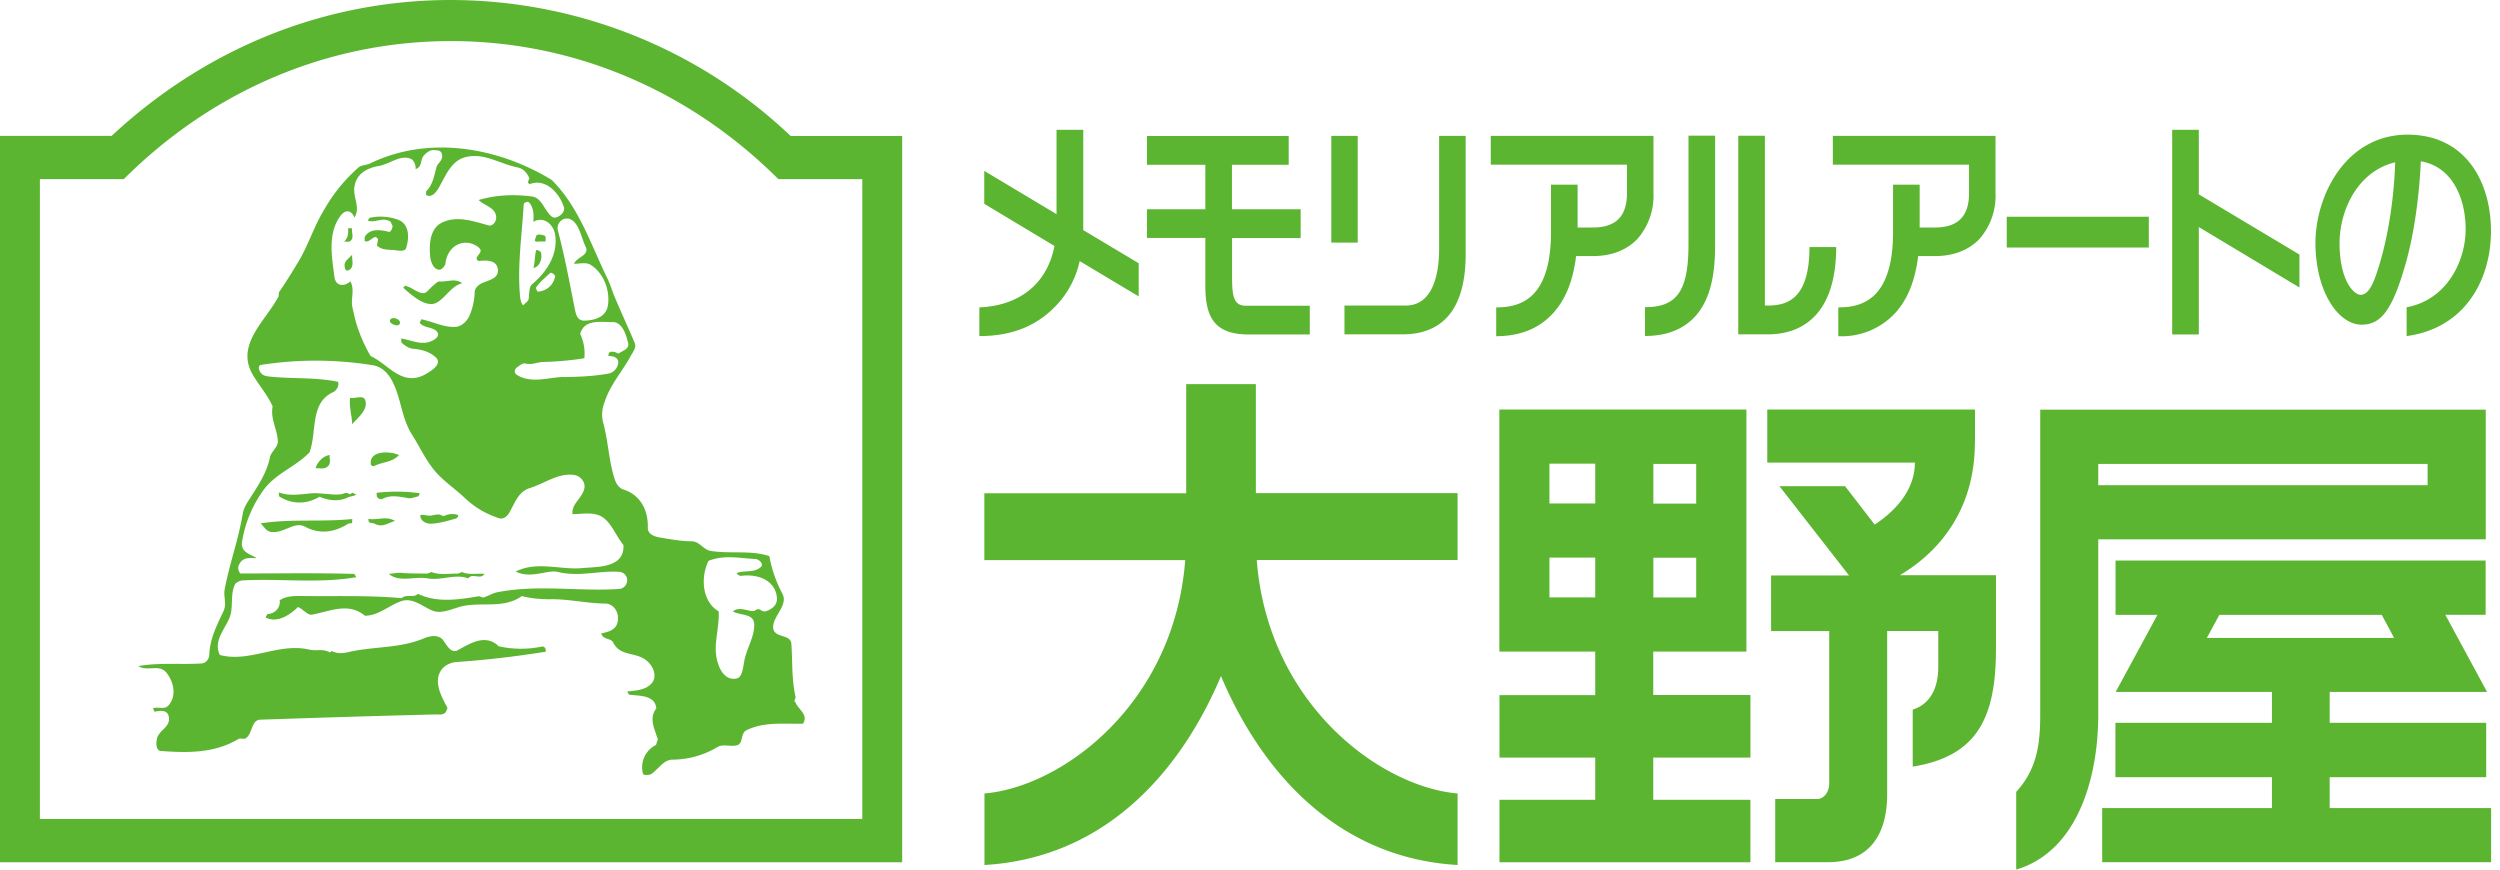 <svg xmlns="http://www.w3.org/2000/svg" width="230" height="80" fill="none"><path fill="#5CB531" d="M214.33 74.34V71.5h14.4v-5h-14.4v-2.84h14.48l-3.84-7.1h3.71v-4.99h-34.05v5h3.85l-1.81 3.35-2.03 3.74h14.38v2.84h-14.4v5h14.4v2.84H193.4v4.98h35.78v-4.98h-14.84Zm-11.3-15.65 1.15-2.12h14.94l1.14 2.12h-17.22Z"/><path fill="#5CB531" d="M228.7 37.69h-41v28.05c0 2.62-.26 5-2.21 7.11V80c5.57-1.64 7.55-8.3 7.55-14.26V49.62h35.65V37.69Zm-5.35 6.95h-30.31v-1.96h30.3v1.96ZM152.1 59.95h8.57V37.68h-22.73v22.27h8.82v4h-8.81v5.75h8.81v3.88h-8.81v5.75h23.09v-5.75h-8.94V69.7h8.94v-5.76h-8.94v-3.99Zm0-17.27h3.95v3.65h-3.94v-3.65Zm0 8.63h3.95v3.66h-3.94V51.3Zm-5.34 3.65h-4.21V51.3h4.21v3.66Zm0-8.64h-4.21v-3.66h4.21v3.66Zm34.94-5.62v-3.02h-19.11v4.88h13.58c0 2.57-1.87 4.51-3.7 5.7l-2.72-3.53h-6.04l6.4 8.21h-7.17v5.12h5.35v14c0 .8-.48 1.45-1.12 1.45h-3.85v5.81h4.88c3.7 0 5.42-2.44 5.42-6.25V58.05h4.7v3.3c0 2.2-.92 3.49-2.35 3.93v5.25c6.02-.97 7.66-4.6 7.66-10.88v-6.73h-8.84c3.72-2.22 6.9-6.1 6.9-12.25m-66.16-5.33h-6.4v10.04H90.56v6.15h18.48C108.03 64.75 97.73 72.39 90.57 73v6.58c11.32-.66 18.18-8.87 21.76-17.38 3.59 8.5 10.45 16.72 21.77 17.38V73c-7.16-.62-17.46-8.26-18.48-21.48h18.48v-6.15h-18.56V35.34Zm4.12-16.09h-6.31v-4.09h5.22v-2.65h-13.04v2.65h5.37v4.09h-5.37v2.64h5.37v4.38c0 2.8.75 4.5 3.97 4.5h5.64v-2.64h-5.87c-1.27 0-1.28-1.12-1.28-3.04V21.9h6.31v-2.65Zm78.05.69h-13.08v2.83h13.07v-2.83Zm-60.55-7.44v2.65h12.53v2.64c0 2.11-1.03 3.14-3.13 3.14h-1.41v-3.94h-2.45v4.35c0 6.22-2.87 6.94-5.04 6.94v2.65c2.19 0 3.93-.7 5.21-2.09 1.15-1.24 1.87-3.01 2.14-5.28h1.54c1.73 0 3.16-.56 4.14-1.62a6.04 6.04 0 0 0 1.44-4.17V12.5h-14.98l.01.02Zm31.47 0v2.65h12.53v2.64c0 2.11-1.03 3.14-3.13 3.14h-1.41v-3.94h-2.45v4.35c0 6.22-2.87 6.94-5.04 6.94v2.65a6.7 6.7 0 0 0 5.2-2.09c1.16-1.24 1.88-3.01 2.15-5.28h1.54c1.73 0 3.16-.56 4.14-1.62a6.04 6.04 0 0 0 1.44-4.17V12.5H168.6v.02Zm42.93 10.92-9.26-5.54v-5.94h-2.45v18.83h2.45v-9.88l9.26 5.56v-3.03ZM124.91 12.5h-2.43v9.82h2.43v-9.81Zm7.49 0v10.35c0 2.51-.63 5.26-3.08 5.26h-5.63v2.65h5.33c4.27 0 5.82-3.06 5.82-7.35V12.5h-2.45Zm22.94 9.96c0 4.3-1.05 5.8-4 5.8v2.65c1.96 0 3.5-.6 4.58-1.76 1.66-1.79 1.87-4.52 1.87-6.7v-9.97h-2.45v9.98Z"/><path fill="#5CB531" d="M166.47 22.73c0 4.77-2.04 5.38-3.82 5.38h-.28V12.49h-2.45v18.27h2.73c1.83 0 3.31-.6 4.38-1.75 1.25-1.35 1.9-3.47 1.9-6.28h-2.46Zm-61.69 1.5-5.12-3.06v-9.23H97.2v7.76l-6.65-3.98v3.03l6.46 3.88c-.72 3.73-3.5 5.51-6.91 5.65v2.64c3.58 0 5.63-1.33 7.03-2.77a8.57 8.57 0 0 0 2.2-4.13l5.43 3.25v-3.03h.01Zm115.58-9.48s-.04 5.39-1.67 10.27c-.38 1.16-.81 2.1-1.52 2.1-.57 0-1.9-1.2-1.93-4.65-.03-3.46 2.06-7.52 6.32-7.7 3.85-.15 5.28 3.28 5.28 6.32 0 2.81-1.63 6.47-5.43 7.18v2.65c5.36-.72 7.76-5.17 7.76-9.66s-2.3-8.87-7.68-8.87c-5.66 0-8.5 5.59-8.47 10.07.05 4.47 2.14 7.41 4.25 7.41 1.82 0 2.85-1.4 4.06-5.65 1.3-4.59 1.4-9.82 1.4-9.82m-150-1.9A45.49 45.49 0 0 0 41.5 0C29.9 0 18.96 4.41 10.27 12.5H0v66.83h83V12.51H72.73Zm6.59 62.85H3.67V16.48h7.72c8.23-8.21 18.86-12.7 30.1-12.7 11.26 0 21.89 4.5 30.12 12.7h7.72v58.88h-.01Z"/><path fill="#5CB531" d="m73.07 64.53.13-.38c-.38-1.66-.28-3.24-.39-4.88-.05-.79-.95-.63-1.44-1.04-.3-.23-.27-.66-.17-.97.3-.9 1.23-1.72.8-2.6a11.82 11.82 0 0 1-1.22-3.5c-1.78-.57-3.6-.18-5.42-.48-.62-.1-1.02-.87-1.69-.88-.94 0-1.86-.17-2.8-.32-.53-.09-1.29-.25-1.27-.95.04-1.66-.73-3.03-2.28-3.51-.33-.1-.63-.49-.77-.94-.56-1.75-.58-3.49-1.08-5.28a3.05 3.05 0 0 1 .15-1.8c.52-1.62 1.6-2.77 2.41-4.26.21-.38.54-.76.36-1.2-.58-1.38-1.2-2.7-1.78-4.08-.25-.57-.43-1.21-.69-1.76-1.57-3.22-2.67-6.7-5.18-9.16-4.95-3-11.3-4.12-16.7-1.5-.3.15-.77.14-1.03.34a15.12 15.12 0 0 0-3.15 3.85c-.97 1.57-1.43 3.18-2.37 4.78-.6 1-1.15 1.9-1.82 2.87l-.04.38c-1.2 2.3-4.02 4.46-2.35 7.26.6 1 1.34 1.82 1.8 2.87-.22 1.21.46 2.13.48 3.25 0 .5-.64.95-.73 1.45-.3 1.46-1.12 2.63-1.9 3.86-.27.41-.53.86-.61 1.37-.39 2.37-1.2 4.5-1.65 6.89-.13.7.21 1.32-.1 1.99-.63 1.36-1.25 2.51-1.32 4.06-.02.4-.32.76-.72.78-1.93.12-3.87-.1-5.8.24.86.55 1.91-.24 2.6.63.66.85.93 2.1.18 2.98-.39.46-1 .08-1.44.28l.15.31c.53-.11 1.18-.2 1.31.46.18.97-.9 1.2-1.09 2.02-.1.47-.08 1.1.36 1.13 2.4.18 4.92.23 7.13-1.1.19-.11.51.06.7-.08.64-.47.46-1.68 1.34-1.7 5.38-.18 10.73-.35 16.1-.48.33 0 .68.08.94-.21l.16-.38c-.55-1.06-1.28-2.33-.63-3.41.28-.48.87-.77 1.42-.82a92.6 92.6 0 0 0 8.23-.95c.06 0 .04-.55-.36-.47a9.45 9.45 0 0 1-3.94-.03c-1.2-1.15-2.53-.33-3.76.35-.63.35-.99-.41-1.35-.9-.43-.58-1.26-.4-1.78-.18-2.28.95-4.57.71-6.98 1.27-.49.11-1 .16-1.5-.11l-.16.14c-.63-.38-1.25-.11-1.91-.27-2.85-.65-5.46 1.22-8.22.5-.64-1.28.48-2.38.9-3.46.36-.96.04-2.07.47-3 .09-.21.44-.37.7-.4 3.5-.2 6.92.31 10.48-.3l-.18-.3c-3.5-.1-6.99-.04-10.5-.04-.3-.45-.18-.72 0-1 .4-.55 1-.4 1.51-.41-.6-.4-1.56-.53-1.32-1.63a11 11 0 0 1 2.1-4.83c1.16-1.42 2.85-1.98 4.09-3.28.7-1.92 0-4.57 2.21-5.55.18-.09.53-.47.42-.93-2.05-.43-4.1-.27-6.17-.47-.28-.04-.69-.04-.93-.34-.32-.4-.2-.72 0-.75a33 33 0 0 1 10.28.03c.84.13 1.46.76 1.85 1.57.78 1.56.8 3.29 1.76 4.81.68 1.07 1.13 2.07 1.87 3.05.86 1.14 1.99 1.83 3.01 2.8a8.1 8.1 0 0 0 3.15 1.85c.37.12.72-.19.87-.42.57-.95.86-2.03 1.95-2.36 1.4-.43 2.6-1.42 4.1-1.2.48.08 1.01.58.92 1.17-.15.95-1.22 1.45-1.1 2.43.82 0 1.68-.18 2.41.1 1.07.39 1.51 1.82 2.28 2.74.1 2.15-2.42 1.99-3.75 2.12-2.06.2-4.16-.67-6.17.32.86.43 1.76.27 2.61.11.45-.08.9-.17 1.32-.06 1.97.46 3.75-.15 5.63-.02.38.04.72.37.7.79a.8.8 0 0 1-.7.78c-3.76.26-7.4-.43-11.22.3-.45.08-.87.36-1.33.5l-.37-.13c-1.91.32-3.86.63-5.63-.22-.42.42-1.06-.01-1.5.4-3.1-.28-6.23-.15-9.35-.2-.66 0-1.3.02-1.87.4.1.69-.48 1.27-1.13 1.26l-.17.32c1.04.53 2.18-.17 2.98-.96.48.18.88.77 1.29.7 1.7-.32 3.36-1.16 4.88.1 1.26-.01 2.23-.98 3.39-1.36 1.02-.31 1.9.51 2.82.89.71.28 1.48-.03 2.24-.27 1.99-.68 4.16.22 5.98-1.07.87.22 1.78.3 2.63.29 1.63-.03 3.37.38 5.05.4.76 0 1.34.83 1.12 1.73-.17.74-.91.88-1.5 1.02.18.6.87.4 1.1.83.66 1.3 2 .85 3.01 1.61.7.53 1.08 1.52.53 2.15-.54.6-1.4.66-2.19.74-.07 0 .04.29.19.31.86.1 2.32.02 2.43 1.25-.7.91-.17 1.86.14 2.85l-.17.52a2.28 2.28 0 0 0-1.19 2.66c.04.12.59.15.8-.02.68-.5 1.13-1.3 1.92-1.29a8.2 8.2 0 0 0 4.16-1.18c.5-.29 1.24.03 1.81-.16.52-.17.29-1.07.78-1.34 1.58-.83 3.48-.59 5.24-.63.56-.83-.48-1.33-.72-2.04M52.24 20.1c1.01.2 1.18 1.63 1.63 2.58.4.83-.78.92-1.06 1.59.5 0 1.06-.15 1.47.06 1.2.7 1.87 2.32 1.65 3.77-.18 1.1-1.26 1.38-2.17 1.4-.66.01-.79-.6-.9-1.2-.49-2.45-.9-4.69-1.53-7.08-.18-.69.45-1.2.9-1.1m-8.22-1.75c.53.58 1.6.68 1.64 1.63.02.4-.34.83-.68.74-1.44-.39-2.93-.93-4.3-.26-1.1.52-1.21 1.96-1.09 3.16.06.5.34 1.21.88 1.17.2-.02.48-.33.52-.56.2-1.73 1.8-2.42 3-1.53.62.46-.17.7-.13 1.13l.17.17c.76-.1 1.75-.1 1.79.84.03.85-.98.92-1.58 1.25-.27.15-.55.42-.56.78a5.9 5.9 0 0 1-.49 2.18c-.19.45-.7.95-1.22 1-1.09.08-2.08-.46-3.2-.7l-.15.33c.39.46 1 .37 1.45.68.4.3.23.6.03.76-1.03.81-2.13.17-3.18 0l.02.37c.32.3.72.56 1.1.58.75.06 1.45.26 2.01.74.73.6-.3 1.26-.86 1.58-2.18 1.25-3.48-.94-5.08-1.65a14 14 0 0 1-1.27-2.85c-.17-.53-.27-1.05-.4-1.6-.19-.81.24-1.66-.2-2.43-.51.5-1.35.49-1.46-.4-.25-1.9-.64-4.04.57-5.64.43-.56.97-.55 1.27.17.58-.92-.16-1.85 0-2.85.2-1.25 1.27-1.73 2.28-1.9 1.03-.2 1.98-1.07 2.94-.63.2.08.45.51.4.92.62-.15.42-.85.75-1.22.27-.32.65-.56.94-.52.3.03.73-.03.76.52.03.45-.42.7-.52 1.04-.22.79-.33 1.62-.96 2.24v.33c.55.3.97-.3 1.24-.79.66-1.2 1.16-2.44 2.5-2.72 1.66-.36 3.03.64 4.66.97.55.11.88.49 1.1 1l-.14.38.15.17c1.44-.59 2.72.75 3.16 2.07.15.44-.3.87-.7.98-.23.07-.42-.05-.55-.2-.62-.65-.83-1.63-1.72-1.73-1.62-.2-3.25-.15-4.86.33m4.9 7.77c-.27.21-.24.83-.3 1.32-.03.22-.32.4-.51.6-.25-.27-.27-.7-.3-1-.23-2.78.2-5.53.35-8.3 0-.11.34-.31.48-.17.45.47.46 1.13.4 1.79.94-.55 1.87.2 2.02 1.22.26 1.81-.8 3.42-2.15 4.54m2.14-.72a1.7 1.7 0 0 1-1.62 1.38l-.16-.33c.39-.6.85-.92 1.33-1.39.07-.08.48.16.45.34Zm.8 9.23c-1.42.03-2.93.63-4.27-.16-.4-.24-.23-.59-.03-.73.25-.17.52-.41.74-.35.67.17 1.1-.14 1.7-.14a28.1 28.1 0 0 0 3.75-.34 4.2 4.2 0 0 0-.38-2.23c.35-1.41 1.94-1.08 2.99-1.1.85 0 1.23 1.1 1.42 1.94.13.53-.5.69-.89.96l-.35-.15c-.26-.03-.6-.1-.57.39.41-.06.95.15.9.6-.06.52-.42.9-.9 1-1.39.25-2.76.3-4.12.32m18 21.37c-.22-.08-.4.16-.56.16-.6-.01-1.29-.44-1.88.03.73.41 1.95.16 1.97 1.21.02 1.17-.73 2.23-.93 3.43-.1.55-.17 1.41-.68 1.53-1.44.3-1.99-1.71-1.93-2.92.04-1.06.32-2.14.27-3.25-1.54-.91-1.68-3.12-.94-4.65 1.42-.57 2.85-.25 4.3-.17.33 0 .81.44.53.72-.59.58-1.48.3-2.18.55-.14.06.18.3.35.28 1.47-.2 3.18.36 3.3 2.06.04.6-.45 1.03-1.05 1.2-.22.07-.38-.1-.57-.18"/><path fill="#5CB531" d="M38.57 45.37a15.7 15.7 0 0 0-3.92-.03l.02.35c.11.17.33.3.53.2.82-.41 1.6-.17 2.46-.05.19.02.47-.1.73-.15.15-.02.26-.3.18-.31m-2.8 7.42c.98.82 2.36.2 3.55.41 1.3.23 2.54-.45 3.76 0 .4-.54 1.1.17 1.5-.41-.7-.08-1.38.13-2.08-.17l-.36.14c-.8-.02-1.61.17-2.45-.14l-.37.14c-.8-.02-1.62.01-2.44-.07-.32-.02-.74.07-1.11.1Zm3.94-4.62c.78-.05 1.49-.26 2.24-.48.14-.04.27-.3.18-.32-.4-.14-.86-.12-1.31.11l-.37-.15c-.32-.04-.66.1-.93.1-.39 0-.9-.22-.85.07.07.43.53.7 1.05.67m-14.81.75c1.16.2 2.16-1 3.14-.48 1.35.74 2.74.53 4-.28l.34-.04.02-.38c-2.8.29-5.63-.04-8.43.4.3.3.51.71.94.79m9.52-.77c.74.4 1.23-.05 1.9-.24-.78-.5-1.64-.04-2.44-.2-.04.5.32.33.54.44Zm-2.04-2.84-.18.15c-.44-.24-.57-.06-.77-.02-.56.1-1.13-.01-1.69-.04-.37-.02-.57-.05-.74-.05-1.09.03-2.27.35-3.37-.07l.03.37c1.19.75 2.52.74 3.72.03.85.36 1.76.47 2.64.05.21-.1.5-.08.73-.25l-.38-.18.01.01Zm1.7-2.67c.02.16.18.28.35.2.75-.37 1.64-.32 2.26-.99-.83-.4-2.73-.42-2.6.8m-5.09.4c.32 0 .65.08.92-.03.64-.3.33-.78.39-1.18-.58.08-1.11.61-1.3 1.21Zm4.59-6.23c-.16-.55-.9-.14-1.4-.24-.11.83.17 1.62.19 2.43.54-.63 1.47-1.32 1.21-2.19Zm3.76-14.04c.29-.92.3-2.13-.68-2.56a4.73 4.73 0 0 0-2.6-.22c-.15 0-.28.29-.18.31.7.16 1.34-.4 2.03.08l.18.39c-.02.22-.18.57-.33.53-.8-.2-1.78-.34-2.24.48v.36c.5.26.92-.8 1.23-.14l-.1.55c.38.4.95.39 1.46.42.44.02 1.1.23 1.23-.2Zm-4.97.63c-.27.33-.72.57-.7 1 .04.67.38.43.48.37.42-.3.18-.9.22-1.37Zm0-2.43h-.38c.04.45 0 .94-.37 1.22.18 0 .4.06.54-.02.44-.28.13-.78.2-1.2m4.87 5.29-.17.18c.82.72 2.15 1.93 3.13 1.35.82-.48 1.31-1.52 2.3-1.76-.66-.5-1.38-.1-2.07-.17-.2 0-.37.2-.56.35-.35.28-.65.74-.92.73-.58 0-1.05-.54-1.7-.68m12.05-3.24c-.13.5-.1 1.07-.25 1.6.62-.1.83-.9.7-1.41-.04-.15-.42-.3-.45-.2Zm.68-1.41c-.25-.04-.65-.19-.7.18-.01.1-.27.44.15.41.25-.02.5-.01.74-.01-.01-.21.1-.53-.19-.58Zm-14.13 7.88c-.04.28.88.67.93.18.05-.35-.85-.68-.93-.18Z"/></svg>